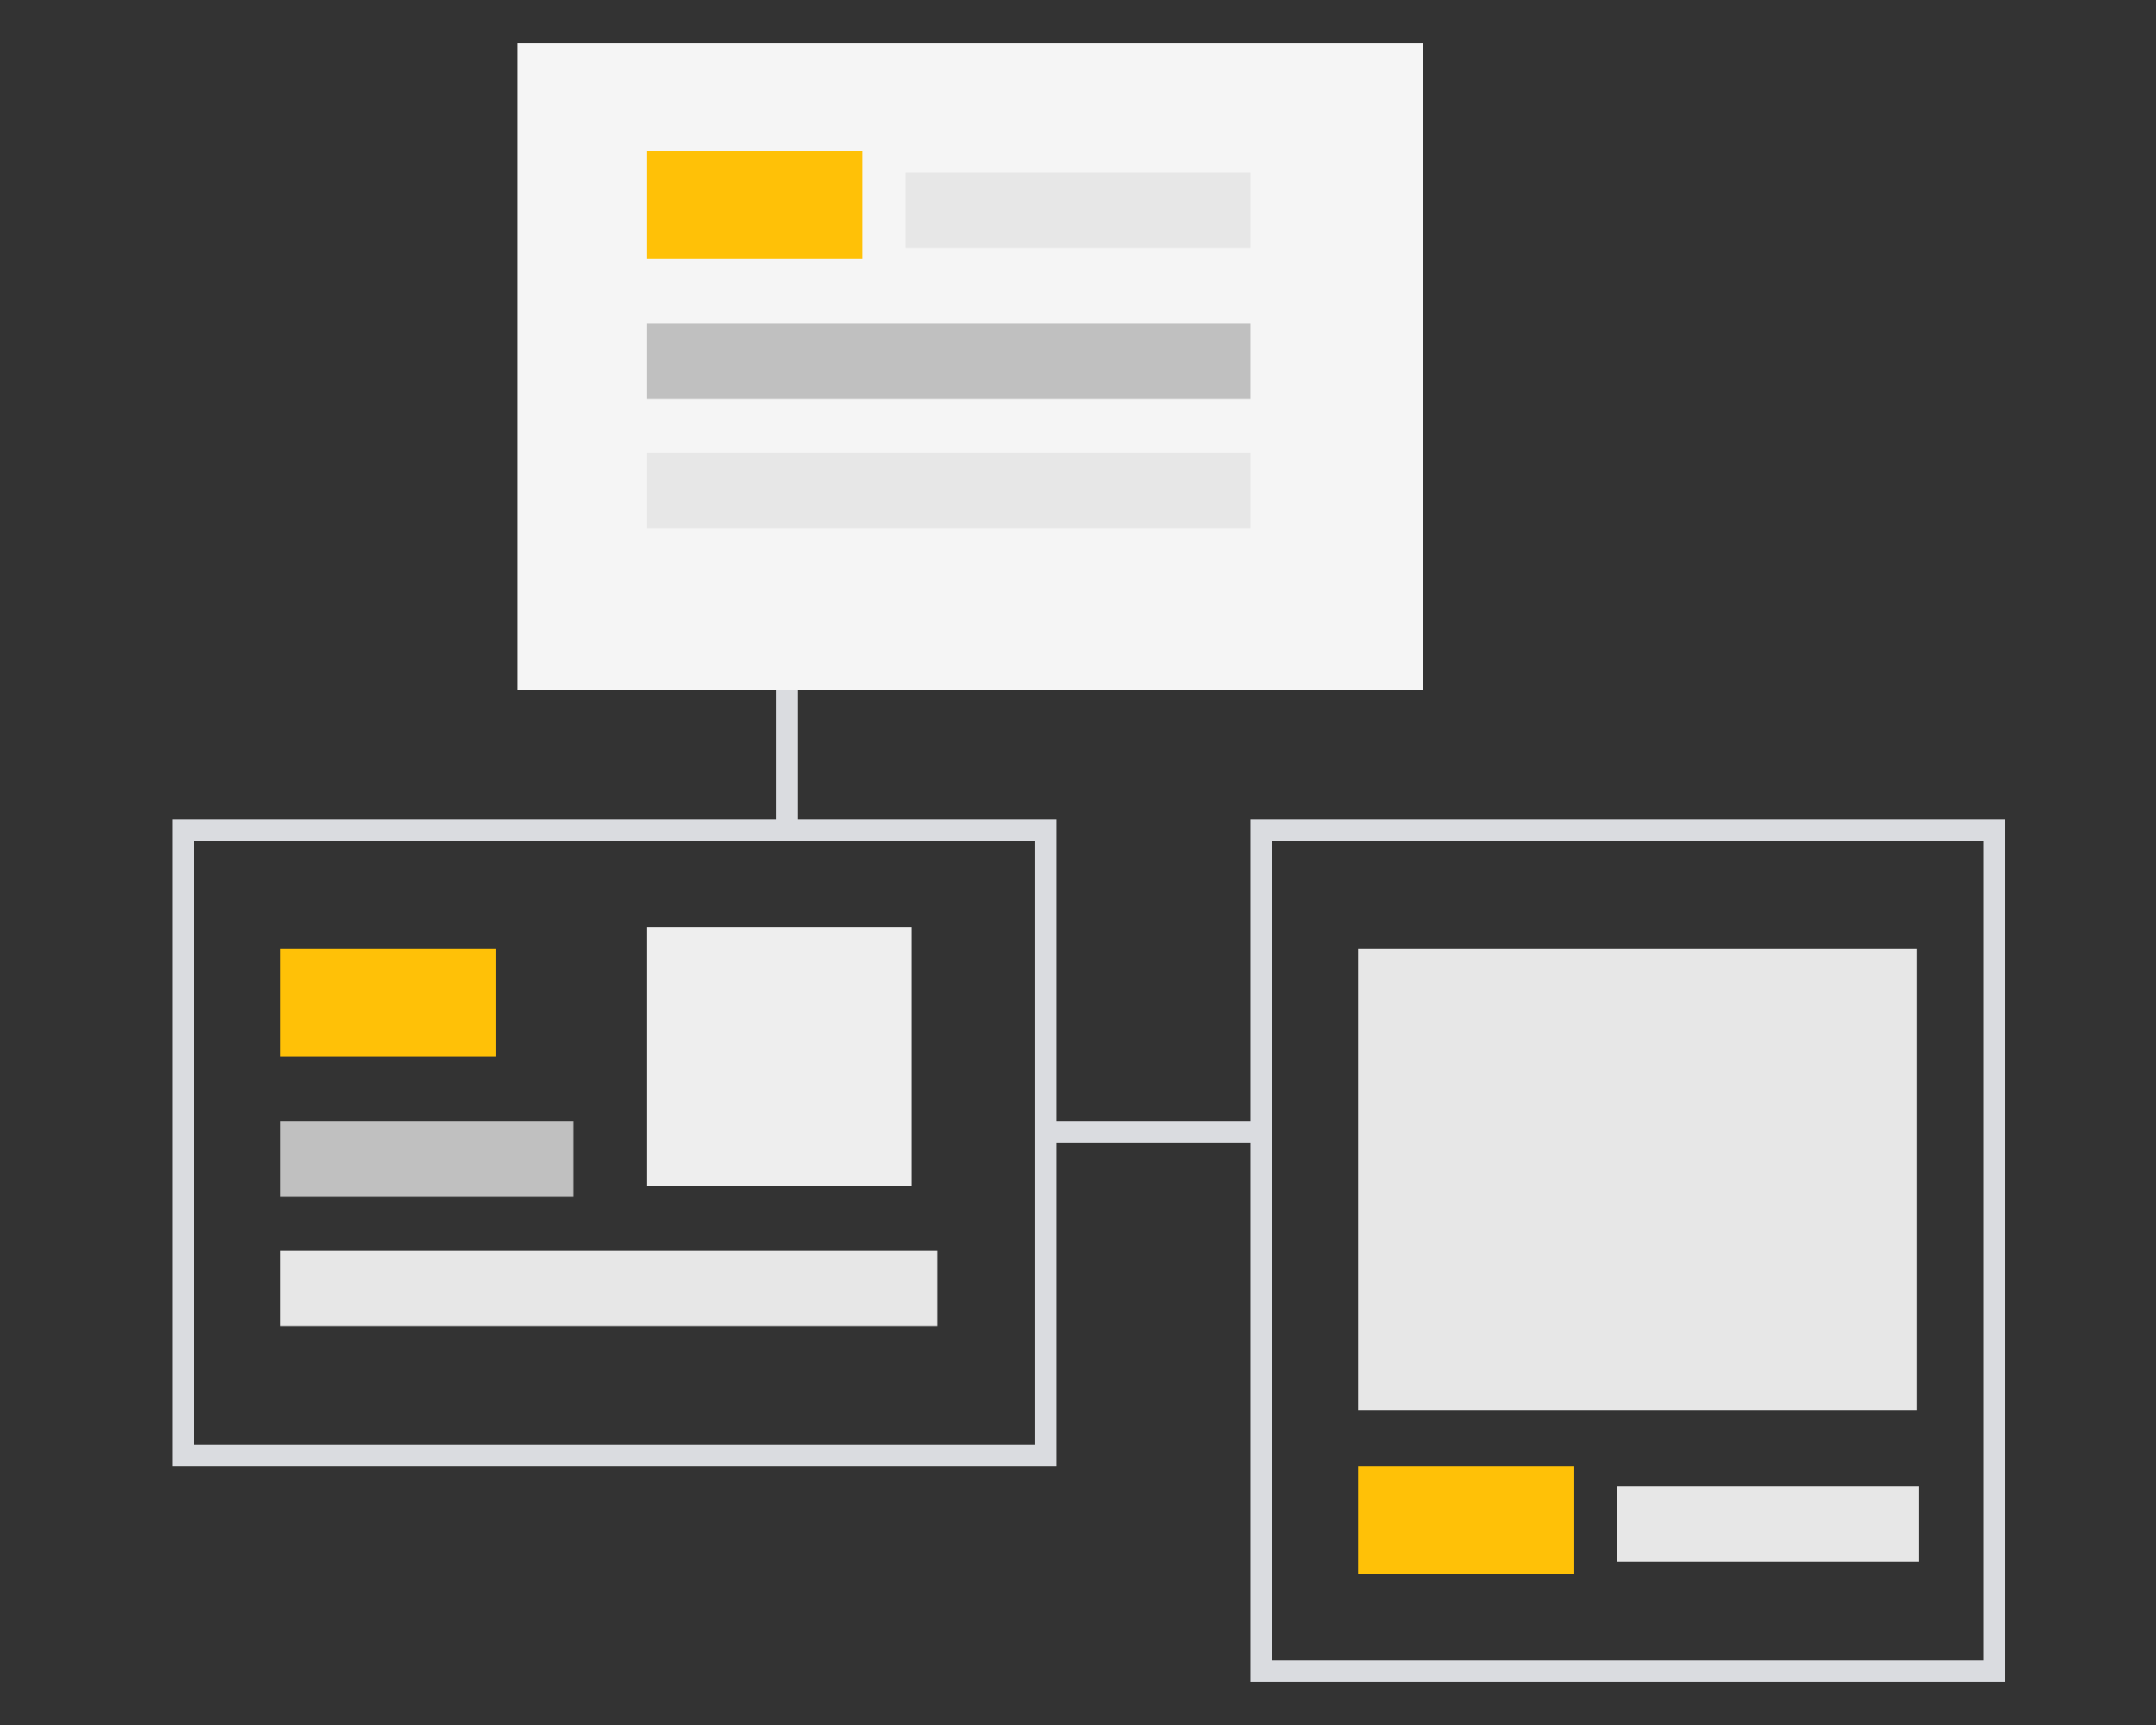 <svg xmlns="http://www.w3.org/2000/svg" width="100" height="80" viewBox="0 0 100 80" fill="none"><rect x="0" y="0" width="100" height="80" fill="#333333" stroke="none"/><path d="M75 68.929H89V72.429H75V68.929Z" fill="#E7E7E7"></path><path fill-rule="evenodd" clip-rule="evenodd" d="M63 44H88.911V65.405H63V44Z" fill="#E7E7E7"></path><rect x="58.5" y="38.5" width="34" height="39" stroke="#DADCE0"></rect><path d="M24 2H66V32H24V2Z" fill="#F5F5F5"></path><path d="M30 15H58V18.5H30V15Z" fill="#C0C0C0"></path><path d="M30 21H58V24.5H30V21Z" fill="#E7E7E7"></path><path d="M42 8H58V11.5H42V8Z" fill="#E7E7E7"></path><path d="M40 7H30V12H40V7Z" fill="#FFC107"></path><rect x="8.5" y="38.5" width="40" height="29" stroke="#DADCE0"></rect><path fill-rule="evenodd" clip-rule="evenodd" d="M13.001 52H26.594V55.5H13.001V52Z" fill="#C0C0C0"></path><path fill-rule="evenodd" clip-rule="evenodd" d="M30 43H42.279V55H30V43V43Z" fill="#EEEEEE"></path><path fill-rule="evenodd" clip-rule="evenodd" d="M13.001 58H43.476V61.5H13V58H13.001Z" fill="#E7E7E7"></path><path fill-rule="evenodd" clip-rule="evenodd" d="M13 44H23V49H13V44Z" fill="#FFC107"></path><path fill-rule="evenodd" clip-rule="evenodd" d="M63 68H73V73H63V68Z" fill="#FFC107"></path><line x1="36.5" y1="38" x2="36.5" y2="32" stroke="#DADCE0"></line><line x1="48" y1="52.5" x2="58" y2="52.5" stroke="#DADCE0"></line></svg>